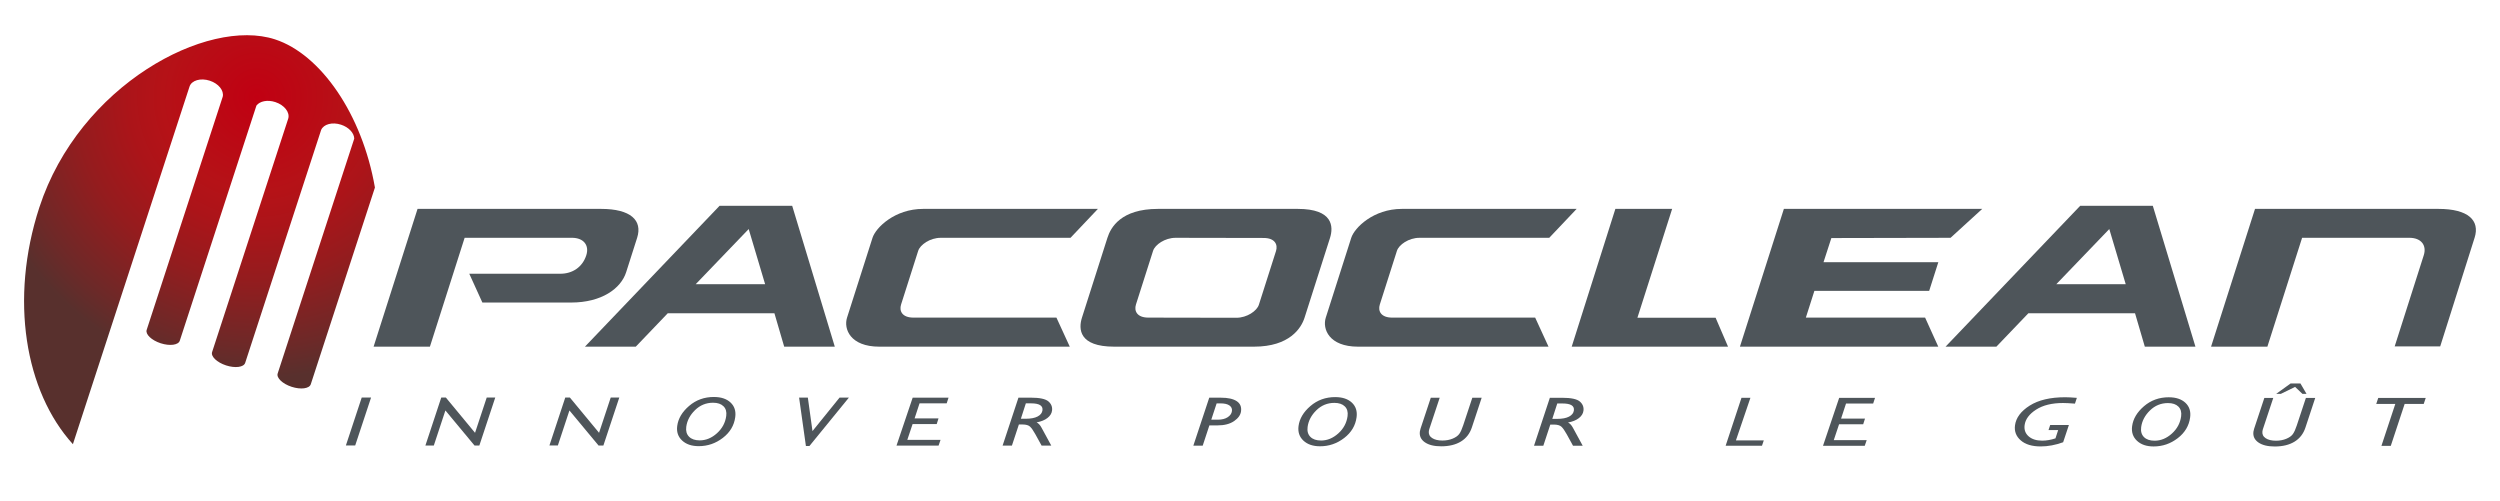 <?xml version="1.0" encoding="UTF-8"?>
<svg xmlns="http://www.w3.org/2000/svg" xmlns:xlink="http://www.w3.org/1999/xlink" version="1.1" viewBox="0 0 141.7 28.4">
  <defs>
    <style>
      .cls-1 {
        fill: #4e555a;
      }

      .cls-2 {
        fill: url(#Dégradé_sans_nom);
      }
    </style>
    <radialGradient id="Dégradé_sans_nom" data-name="Dégradé sans nom" cx="-153.3" cy="-290.886" fx="-153.3" fy="-290.886" r="15.948" gradientTransform="translate(75.257 -317.654) rotate(-17.152) scale(1 -1)" gradientUnits="userSpaceOnUse">
      <stop offset="0" stop-color="#c10012"/>
      <stop offset=".337" stop-color="#b51217"/>
      <stop offset=".455" stop-color="#ac1419"/>
      <stop offset=".646" stop-color="#941c1e"/>
      <stop offset=".886" stop-color="#6d2928"/>
      <stop offset="1" stop-color="#58302d"/>
    </radialGradient>
  </defs>
  <!-- Generator: Adobe Illustrator 28.7.1, SVG Export Plug-In . SVG Version: 1.2.0 Build 142)  -->
  <g>
    <g id="Calque_1">
      <g id="Calque_1-2" data-name="Calque_1">
        <path class="cls-1" d="M23.667,11.84h10.403c1.677,0,2.358.65,2.043,1.638l-.623,1.952c-.294.924-1.39,1.718-3.113,1.718h-5.036l-.742-1.632h5.163c.679,0,1.253-.369,1.47-1.05.177-.556-.141-.988-.818-.988h-6.078l-1.968,6.171h-3.192s2.491-7.809,2.491-7.809Z"/>
        <path class="cls-1" d="M140.26,13.478c.315-.988-.366-1.638-2.043-1.638h-10.403l-2.491,7.809h3.192l1.968-6.171h6.078c.677,0,.995.432.818.988l-1.648,5.166h2.58l1.948-6.154h0Z"/>
        <polygon class="cls-1" points="91.559 11.84 94.777 11.84 92.808 18.011 97.241 18.011 97.946 19.65 89.084 19.65 91.559 11.84"/>
        <path class="cls-1" d="M42.436,12.982l-3.004,3.127h3.935l-.932-3.127h0ZM33.153,19.65l7.633-7.986h4.115l2.415,7.985h-2.868l-.553-1.892h-6.048l-1.812,1.893h-2.882Z"/>
        <path class="cls-1" d="M119.555,12.982l-3.004,3.127h3.935l-.932-3.127h0ZM110.273,19.65l7.633-7.986h4.115l2.416,7.984h-2.869l-.554-1.891h-6.048l-1.812,1.893h-2.882,0Z"/>
        <polygon class="cls-1" points="98.619 19.65 101.11 11.84 112.353 11.84 110.557 13.479 103.801 13.493 103.357 14.862 109.864 14.862 109.345 16.488 102.839 16.488 102.356 18.002 109.115 18.002 109.862 19.65 98.619 19.65"/>
        <path class="cls-2" d="M7.021,16.32l3.721-11.412c.115-.354.629-.504,1.146-.335.499.162.816.56.737.905l-4.312,13.222c-.08.247.275.586.792.755.518.169,1.004.104,1.085-.143l4.345-13.329c.191-.251.629-.342,1.071-.197.512.167.835.581.732.934l-4.316,13.236c-.081.247.273.585.791.755.517.169,1.004.105,1.084-.144l4.306-13.203c.139-.324.629-.46,1.127-.297.443.144.743.476.749.79l-4.34,13.311c-.081.248.273.586.791.756.519.169,1.004.104,1.085-.144l.59-1.81,3.046-9.341c-.723-4.169-3.083-7.557-5.663-8.398C11.743.975,4.491,4.825,2.23,11.756c-1.697,5.206-.812,10.434,1.902,13.421l.391-1.201,2.497-7.656h.001Z"/>
        <path class="cls-1" d="M87.014,18.002h-8.105c-.634,0-.82-.37-.701-.743l.97-3.042c.111-.348.671-.738,1.275-.738h7.358l1.553-1.639h-9.909c-1.607,0-2.682,1.064-2.866,1.639l-1.443,4.522c-.204.641.18,1.648,1.828,1.648h10.796l-.757-1.648h0Z"/>
        <path class="cls-1" d="M73.556,11.84h-7.922c-2.112,0-2.682,1.064-2.865,1.639l-1.443,4.522c-.204.641-.181,1.648,1.828,1.648h7.922c2.03,0,2.682-1.064,2.865-1.639l1.443-4.522c.204-.641.178-1.648-1.828-1.648ZM72.323,14.231l-.97,3.042c-.111.348-.67.738-1.275.738l-4.991-.009c-.634,0-.819-.37-.701-.743l.97-3.042c.111-.348.671-.738,1.276-.738l4.991.009c.634,0,.819.37.7.743Z"/>
        <path class="cls-1" d="M59.879,18.002h-8.105c-.634,0-.82-.37-.701-.743l.97-3.042c.111-.348.671-.738,1.275-.738h7.358l1.553-1.639h-9.909c-1.607,0-2.682,1.064-2.866,1.639l-1.443,4.522c-.204.641.18,1.648,1.828,1.648h10.796l-.757-1.648h0Z"/>
        <g>
          <path class="cls-1" d="M21.033,22.531l-.9,2.718h-.528l.898-2.718s.53,0,.53,0Z"/>
          <path class="cls-1" d="M28.071,22.533l-.901,2.718h-.275l-1.65-1.986-.656,1.986h-.477l.898-2.718h.261l1.654,1.999.662-1.999h.484Z"/>
          <path class="cls-1" d="M35.101,22.534l-.901,2.717h-.275l-1.65-1.986-.656,1.985h-.478l.898-2.718h.261l1.654,1.999.662-1.999h.483l.002.002Z"/>
          <path class="cls-1" d="M40.466,22.501c.405,0,.719.105.942.314.223.21.311.485.266.826-.062.472-.296.865-.703,1.178-.406.313-.862.469-1.368.469-.4,0-.714-.107-.942-.321-.229-.214-.321-.489-.276-.825.055-.419.28-.797.674-1.135s.863-.507,1.408-.507h0ZM39.657,24.961c.356,0,.683-.135.982-.406.299-.27.473-.597.524-.979.031-.233-.021-.417-.156-.549-.135-.133-.331-.2-.59-.2-.396,0-.737.14-1.022.419-.286.279-.451.595-.498.946-.031.237.022.425.16.562.138.138.338.206.6.207Z"/>
          <path class="cls-1" d="M48.115,22.537l-2.235,2.741h-.201l-.386-2.741h.496l.263,1.897,1.534-1.897h.529Z"/>
          <path class="cls-1" d="M53.764,22.538l-.106.323h-1.538l-.28.852h1.356l-.103.323h-1.367l-.3.897h1.884l-.111.323h-2.385l.917-2.718h2.033Z"/>
          <path class="cls-1" d="M57.727,22.539h.693c.508,0,.843.072,1.006.214.163.142.231.317.203.523-.021.159-.108.299-.261.417-.153.119-.358.201-.613.248.107.052.2.152.279.301l.553,1.016h-.549l-.355-.646c-.113-.203-.212-.347-.299-.429-.086-.082-.23-.123-.43-.123h-.204l-.395,1.198h-.528l.898-2.718h.002ZM58.145,22.862l-.282.873h.27c.291,0,.519-.043.681-.129s.254-.203.273-.349c.035-.263-.179-.395-.642-.395,0,0-.3,0-.3,0Z"/>
          <path class="cls-1" d="M68.541,22.541h.66c.396,0,.694.065.893.195s.282.322.248.576c-.028.209-.159.394-.395.556s-.548.243-.937.243h-.462l-.378,1.148h-.531l.901-2.718h0ZM68.959,22.864l-.304.924h.372c.231,0,.418-.047.56-.141s.222-.21.24-.349c.017-.131-.029-.236-.14-.315s-.278-.119-.502-.119c0,0-.226,0-.226,0Z"/>
          <path class="cls-1" d="M75.683,22.508c.405,0,.719.105.942.314.222.209.311.485.266.826-.062.472-.296.865-.703,1.178-.406.313-.862.47-1.368.469-.4,0-.714-.107-.943-.321-.228-.214-.32-.489-.276-.825.055-.419.28-.797.674-1.135.394-.338.863-.507,1.408-.507h0ZM74.874,24.969c.356,0,.683-.135.982-.405s.473-.597.524-.979c.031-.234-.021-.417-.156-.55-.135-.133-.331-.199-.59-.2-.396,0-.737.14-1.022.419-.285.279-.451.595-.497.946-.032.237.022.425.159.562.138.138.337.206.6.206h0Z"/>
          <path class="cls-1" d="M83.981,22.545l-.554,1.677c-.116.353-.323.62-.62.802-.297.182-.671.273-1.122.273-.4,0-.709-.077-.928-.23s-.312-.357-.278-.613c.007-.053.02-.107.038-.161l.58-1.749h.505l-.59,1.778c-.012.038-.02.074-.025.109-.022.167.038.299.181.395.144.096.339.144.587.144.215,0,.409-.036.582-.108.174-.072.299-.162.376-.269.077-.108.15-.27.221-.486l.517-1.562h.53Z"/>
          <path class="cls-1" d="M87.848,22.546h.693c.508,0,.843.072,1.006.214.163.142.231.317.203.523-.021.16-.108.298-.261.417s-.358.201-.613.248c.107.052.2.152.279.301l.553,1.016h-.549l-.355-.647c-.113-.203-.212-.347-.299-.429-.086-.082-.23-.123-.43-.124h-.204l-.395,1.198h-.528l.898-2.718h.002ZM88.266,22.869l-.282.873h.27c.291,0,.519-.043.681-.129.163-.086.254-.203.273-.349.035-.263-.179-.395-.642-.395,0,0-.3,0-.3,0Z"/>
          <path class="cls-1" d="M99.214,22.548l-.822,2.414h1.58l-.103.304h-2.06l.898-2.718h.508-.001Z"/>
          <path class="cls-1" d="M106.277,22.55l-.106.323h-1.538l-.28.852h1.356l-.103.323h-1.367l-.3.897h1.866l-.111.323h-2.366l.917-2.718s2.032,0,2.032,0Z"/>
          <path class="cls-1" d="M117.264,24.091l-.325.976c-.437.158-.861.237-1.272.237-.493,0-.871-.115-1.132-.344-.262-.229-.37-.513-.325-.851.057-.431.335-.804.834-1.12.499-.315,1.17-.473,2.011-.473.165,0,.385.012.661.035l-.107.327c-.299-.023-.525-.035-.677-.035-.629,0-1.138.125-1.527.376s-.605.543-.65.878c-.034.26.042.471.227.634.186.163.442.245.768.245.244,0,.495-.044.754-.13l.153-.471h-.547l.095-.286h1.058v.002Z"/>
          <path class="cls-1" d="M122.929,22.518c.405,0,.719.105.942.314.222.21.311.485.266.826-.062.472-.296.865-.703,1.178-.406.313-.862.469-1.368.469-.4,0-.714-.107-.942-.321-.228-.214-.32-.489-.276-.825.055-.419.28-.797.674-1.135.394-.338.863-.507,1.408-.507h0ZM122.121,24.979c.356,0,.683-.135.982-.405s.473-.597.524-.979c.031-.233-.021-.417-.156-.55-.135-.133-.331-.199-.59-.199-.396,0-.737.14-1.022.419-.285.279-.451.595-.498.946-.031.237.022.425.159.562.138.138.338.206.6.206h0Z"/>
          <path class="cls-1" d="M131.227,22.555l-.554,1.677c-.116.353-.323.62-.62.802s-.671.273-1.122.273c-.4,0-.709-.077-.928-.23-.219-.153-.312-.357-.278-.613.007-.053.02-.107.038-.161l.58-1.749h.506l-.59,1.778c-.012.038-.02.074-.025.109-.022.167.038.299.181.395s.339.144.587.144c.215,0,.409-.036.582-.108.174-.072.299-.161.376-.269.077-.108.15-.27.221-.486l.517-1.562h.53-.001ZM130.389,21.734l.344.59h-.231l-.416-.395-.807.395h-.264l.816-.589h.559,0Z"/>
          <path class="cls-1" d="M137.49,22.556l-.113.338h-1.081l-.787,2.379h-.53l.787-2.379h-1.081l.114-.339h2.693-.002Z"/>
        </g>
      </g>
    </g>
  </g>
</svg>